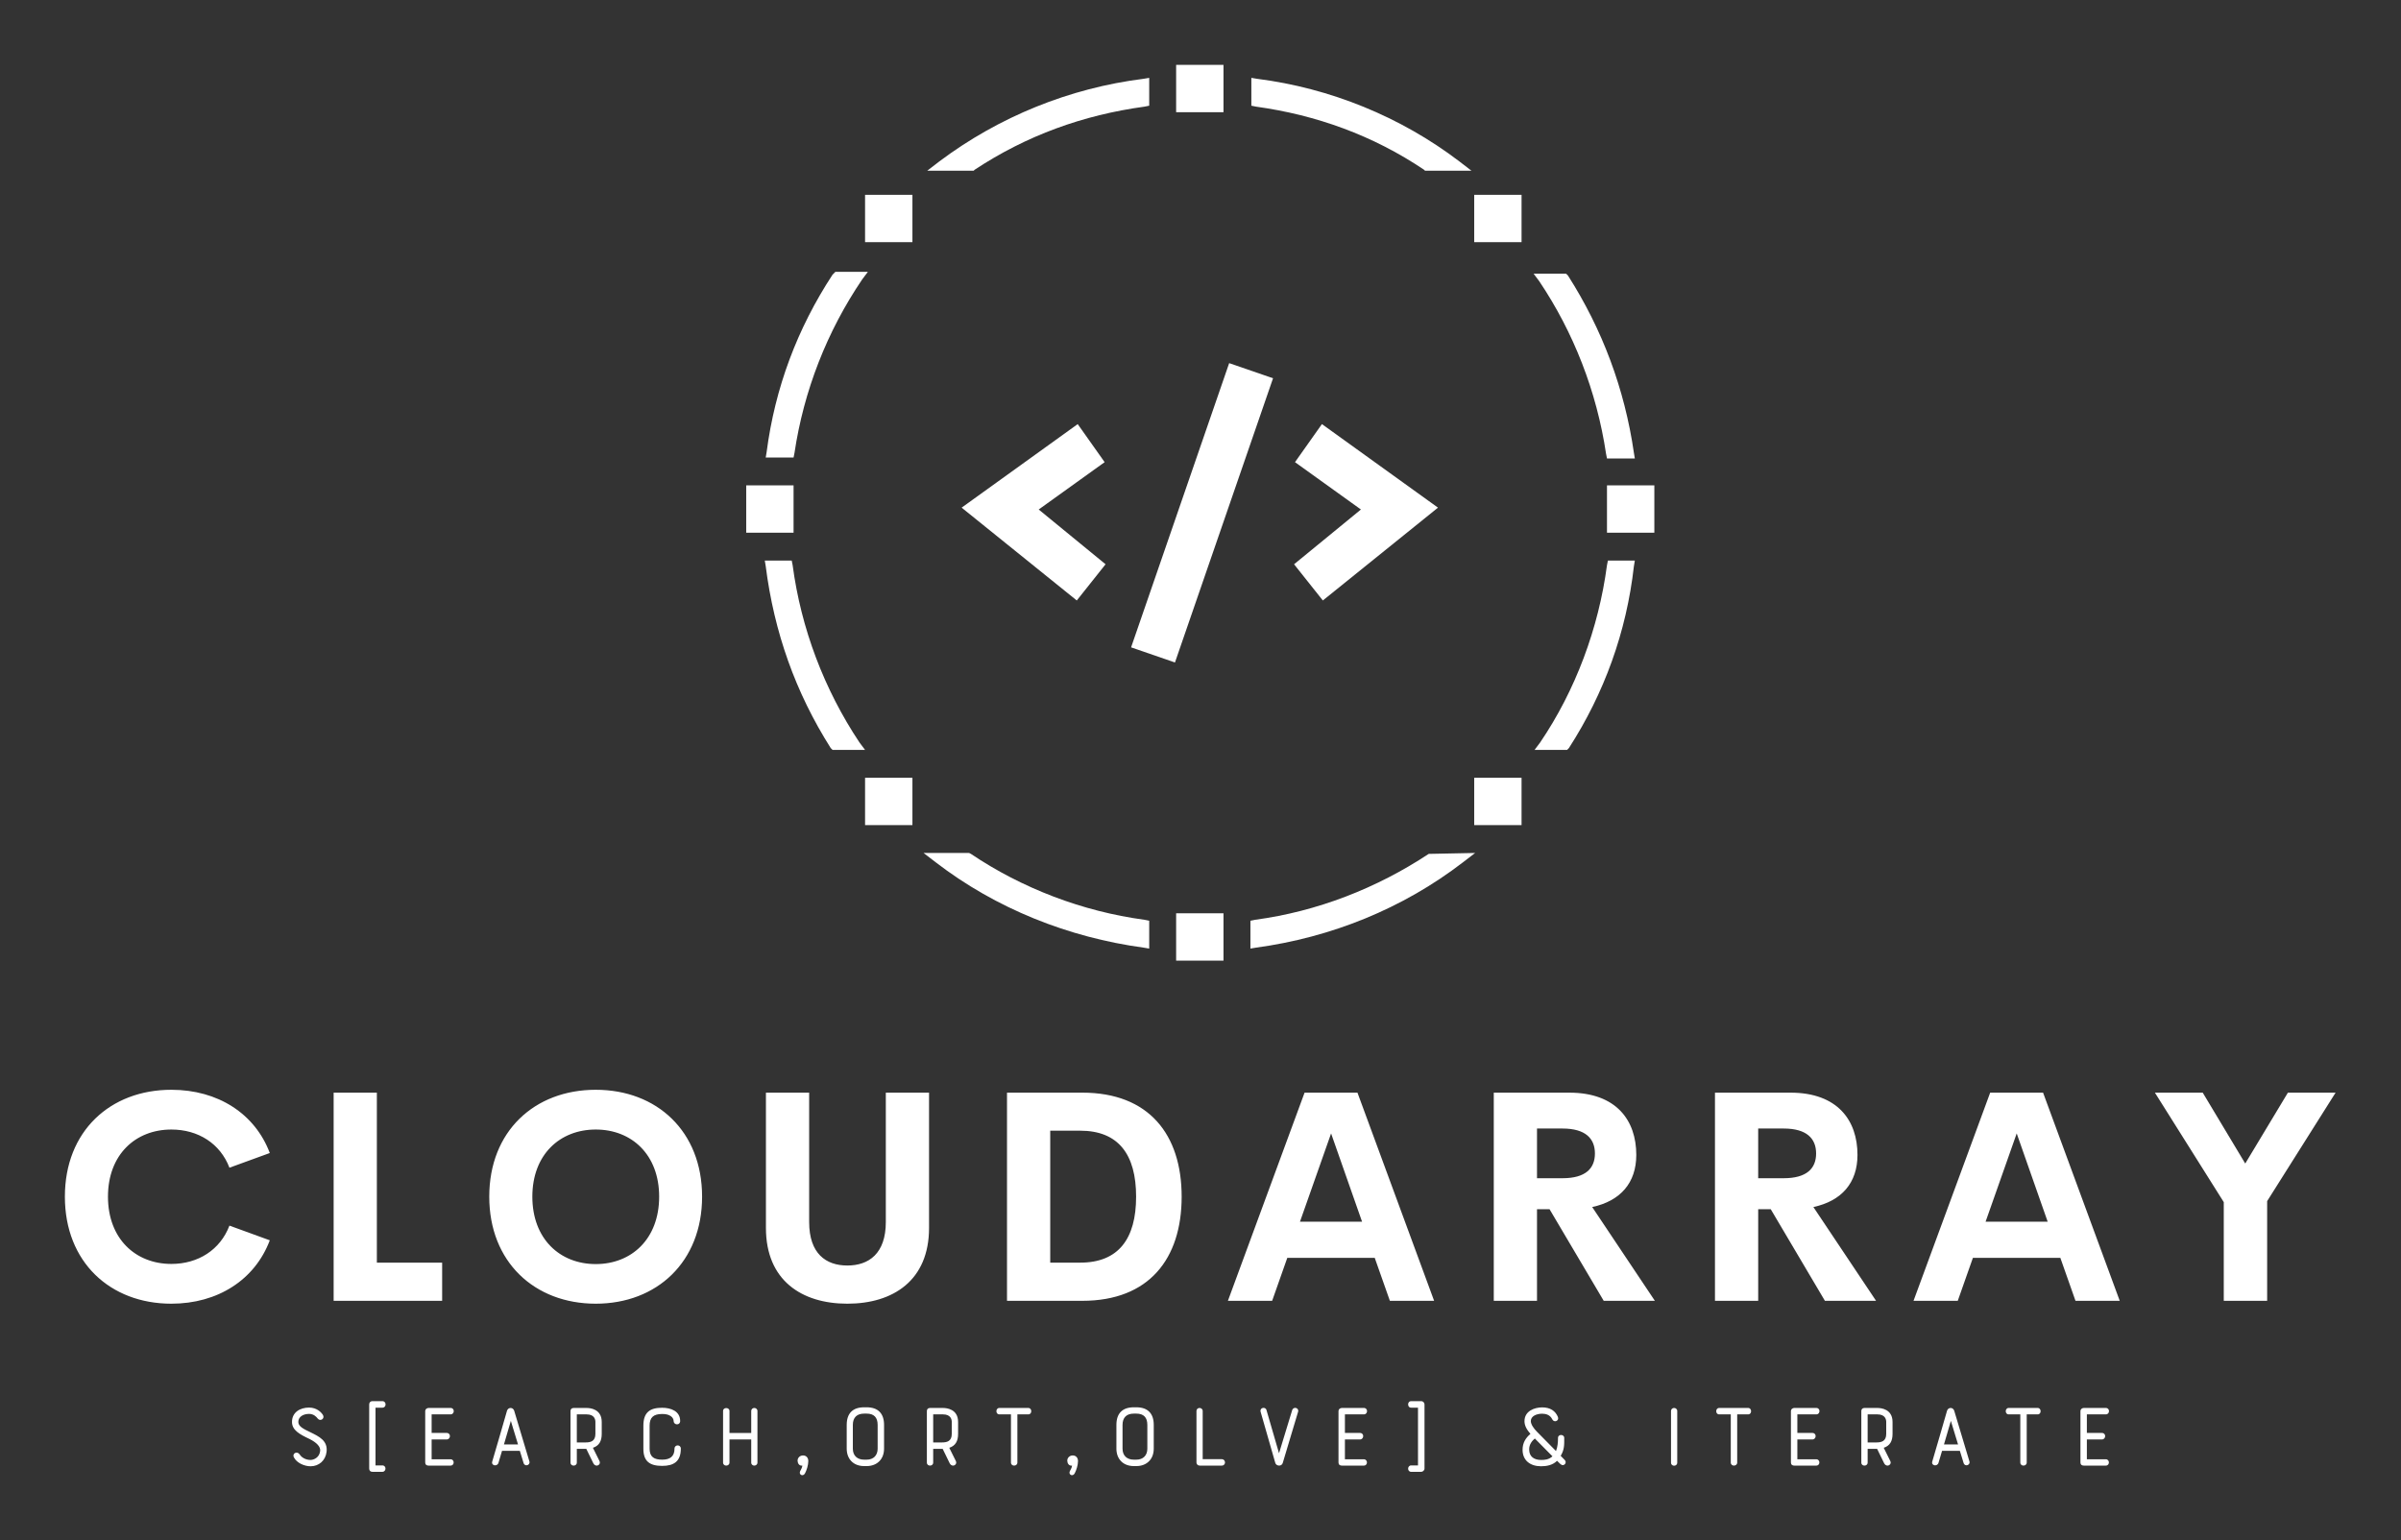 
        <svg xmlns="http://www.w3.org/2000/svg" xmlns:xlink="http://www.w3.org/1999/xlink" version="1.1" width="3171.429" height="2034.972" viewBox="0 0 3171.429 2034.972">
			
			<rect x="0" y="0" width="3171.429" height="2034.972" fill="#333333" stroke="none"/>
			
			<g transform="scale(8.571) translate(10, 10)">
				<defs id="SvgjsDefs1881"/><g id="SvgjsG1882" featureKey="symbolFeature-0" transform="matrix(1.431,0,0,1.431,103.425,-2.72)" fill="#fff"><rect xmlns="http://www.w3.org/2000/svg" x="47.4" y="1.9" width="5.1" height="5.1"/><rect xmlns="http://www.w3.org/2000/svg" x="47.4" y="93.3" width="5.1" height="5.1"/><rect xmlns="http://www.w3.org/2000/svg" x="13.9" y="78.7" width="5.1" height="5.1"/><rect xmlns="http://www.w3.org/2000/svg" x="79.5" y="78.7" width="5.1" height="5.1"/><rect xmlns="http://www.w3.org/2000/svg" x="13.9" y="15.9" width="5.1" height="5.1"/><rect xmlns="http://www.w3.org/2000/svg" x="79.5" y="15.9" width="5.1" height="5.1"/><rect xmlns="http://www.w3.org/2000/svg" x="1.1" y="47.2" width="5.1" height="5.1"/><rect xmlns="http://www.w3.org/2000/svg" x="93.8" y="47.2" width="5.1" height="5.1"/><path xmlns="http://www.w3.org/2000/svg" d="M10.4,24.5c-3.8,5.8-6.2,12.2-7.1,19.1l-0.1,0.6h3l0.1-0.5c1-6.7,3.5-13.1,7.3-18.7l0.6-0.8h-3.5L10.4,24.5  z"/><path xmlns="http://www.w3.org/2000/svg" d="M6.1,55.8L6,55.3H3.1l0.1,0.6c0.9,7.1,3.2,13.6,7,19.6l0.2,0.2h3.5l-0.6-0.8C9.5,69.2,7,62.6,6.1,55.8z"/><path xmlns="http://www.w3.org/2000/svg" d="M93.7,43.8l0.1,0.5h3l-0.1-0.6c-1-6.9-3.4-13.3-7.1-19.1l-0.2-0.2h-3.5l0.6,0.8  C90.2,30.7,92.7,37.1,93.7,43.8z"/><path xmlns="http://www.w3.org/2000/svg" d="M93.9,55.3l-0.1,0.5c-0.9,6.8-3.4,13.5-7.2,19.1L86,75.7h3.5l0.2-0.2c3.8-5.9,6.2-12.5,7-19.6l0.1-0.6  L93.9,55.3L93.9,55.3z"/><path xmlns="http://www.w3.org/2000/svg" d="M74.1,13.2l0.1,0.1h5l-1.3-1C71.6,7.5,64,4.4,56.1,3.4l-0.6-0.1v3L56,6.4C62.5,7.3,68.6,9.5,74.1,13.2z"/><path xmlns="http://www.w3.org/2000/svg" d="M21.9,12.3l-1.3,1h5l0.1-0.1C31.3,9.5,37.4,7.3,44,6.4l0.5-0.1v-3l-0.6,0.1C35.9,4.4,28.3,7.5,21.9,12.3z"/><path xmlns="http://www.w3.org/2000/svg" d="M74.6,86.9c-5.6,3.7-12,6.2-18.7,7.1l-0.5,0.1v3L56,97c8.1-1.1,15.8-4.2,22.3-9.2l1.3-1L74.6,86.9  L74.6,86.9z"/><path xmlns="http://www.w3.org/2000/svg" d="M25.3,86.9l-0.2-0.1h-4.9l1.3,1c6.5,5,14.3,8.1,22.4,9.2l0.6,0.1v-3L44,94C37.3,93.1,30.8,90.6,25.3,86.9z"/><polygon xmlns="http://www.w3.org/2000/svg" points="36.7,59.6 24.3,49.6 36.8,40.6 39.7,44.7 32.6,49.8 39.8,55.7 "/><polygon xmlns="http://www.w3.org/2000/svg" points="63.2,59.6 60.1,55.7 67.3,49.8 60.2,44.7 63.1,40.6 75.6,49.6 "/><rect xmlns="http://www.w3.org/2000/svg" x="47.7" y="34" transform="matrix(0.945 0.326 -0.326 0.945 19.119 -13.648)" width="5" height="32.4"/></g><g id="SvgjsG1883" featureKey="nameFeature-0" transform="matrix(1.137,0,0,1.137,-1.954,145.051)" fill="#fff"><path d="M16.152 40.391 c-8.301 0 -14.434 -5.644 -14.434 -14.512 s6.133 -14.492 14.434 -14.492 c6.289 0 11.328 3.223 13.34 8.574 l-5.469 1.992 c-1.25 -3.281 -4.238 -5.176 -7.871 -5.176 c-4.863 0 -8.594 3.398 -8.594 9.102 s3.731 9.121 8.594 9.121 c3.633 0 6.621 -1.914 7.871 -5.195 l5.469 1.992 c-2.012 5.352 -7.051 8.594 -13.34 8.594 z M44.004 34.824 l8.848 0 l0 5.176 l-14.707 0 l0 -28.223 l5.859 0 l0 23.047 z M73.672 40.391 c-8.301 0 -14.434 -5.664 -14.434 -14.512 c0 -8.867 6.133 -14.492 14.434 -14.492 c8.281 0 14.414 5.625 14.414 14.492 c0 8.848 -6.133 14.512 -14.414 14.512 z M73.672 35.02 c4.863 0 8.594 -3.418 8.594 -9.141 c0 -5.703 -3.731 -9.102 -8.594 -9.102 s-8.594 3.398 -8.594 9.102 c0 5.723 3.731 9.141 8.594 9.141 z M107.774 40.391 c-6.191 0 -11.035 -3.164 -11.035 -10.273 l0 -18.34 l5.859 0 l0 17.539 c0 4.297 2.285 5.898 5.176 5.898 c2.91 0 5.215 -1.621 5.215 -5.898 l0 -17.539 l5.859 0 l0 18.34 c0 7.109 -4.863 10.273 -11.074 10.273 z M129.414 40 l0 -28.223 l10.215 0 c9.004 0 13.457 5.664 13.457 14.102 c0 8.457 -4.453 14.121 -13.457 14.121 l-10.215 0 z M135.273 34.824 l4.062 0 c5.195 0 7.578 -3.242 7.578 -8.945 s-2.383 -8.945 -7.578 -8.945 l-4.062 0 l0 17.891 z M181.309 40 l-2.051 -5.82 l-11.855 0 l-2.051 5.82 l-5.996 0 l10.391 -28.223 l7.168 0 l10.391 28.223 l-5.996 0 z M169.122 29.277 l8.418 0 l-4.199 -11.973 z M210.293 40 l-7.344 -12.422 l-1.699 0 l0 12.422 l-5.859 0 l0 -28.223 l10.234 0 c6.387 0 9.082 3.769 9.082 8.438 c0 3.789 -2.148 6.25 -5.977 7.07 l8.496 12.715 l-6.934 0 z M201.25 16.641 l0 6.738 l3.457 0 c3.125 0 4.394 -1.328 4.394 -3.359 c0 -2.012 -1.27 -3.379 -4.394 -3.379 l-3.457 0 z M240.274 40 l-7.344 -12.422 l-1.699 0 l0 12.422 l-5.859 0 l0 -28.223 l10.234 0 c6.387 0 9.082 3.769 9.082 8.438 c0 3.789 -2.148 6.25 -5.977 7.07 l8.496 12.715 l-6.934 0 z M231.23 16.641 l0 6.738 l3.457 0 c3.125 0 4.394 -1.328 4.394 -3.359 c0 -2.012 -1.27 -3.379 -4.394 -3.379 l-3.457 0 z M274.238 40 l-2.051 -5.82 l-11.855 0 l-2.051 5.82 l-5.996 0 l10.391 -28.223 l7.168 0 l10.391 28.223 l-5.996 0 z M262.051 29.277 l8.418 0 l-4.199 -11.973 z M309.492 11.777 l-9.277 14.707 l0 13.516 l-5.879 0 l0 -13.379 l-9.336 -14.844 l6.484 0 l5.762 9.609 l5.781 -9.609 l6.465 0 z"/></g><g id="SvgjsG1884" featureKey="sloganFeature-0" transform="matrix(0.738,0,0,0.738,33.627,201.617)" fill="#fff"><path d="M2.26 17.68 c-0.44 -0.82 0.68 -1.42 1.2 -0.6 c0.26 0.42 1.04 1.14 2.28 1.14 c0.52 0 1.82 -0.38 2 -1.86 c0.12 -0.9 -0.74 -1.78 -2.22 -2.52 c-2.08 -0.98 -3.66 -1.84 -3.66 -3.56 c0 -2.04 1.72 -3 3.56 -3 c1.66 0 2.58 1.02 2.9 1.54 c0.46 0.74 -0.54 1.46 -1.1 0.74 c-0.28 -0.36 -0.82 -0.96 -1.8 -0.96 c-1.1 0 -2.24 0.52 -2.24 1.68 c0 0.92 1.02 1.44 2.54 2.16 c1.78 0.88 3.64 1.74 3.36 4.08 c-0.22 1.84 -1.62 3.02 -3.34 3.02 c-1.3 0 -2.9 -0.7 -3.48 -1.86 z M17.98 20.02 l0 -13.4 c0 -0.34 0.22 -0.68 0.68 -0.68 l2.08 0 c0.44 0 0.66 0.34 0.66 0.68 s-0.22 0.68 -0.66 0.68 l-1.44 0 l0 12.06 l1.42 0 c0.44 0 0.66 0.32 0.66 0.66 s-0.22 0.68 -0.66 0.68 l-2.06 0 c-0.46 0 -0.68 -0.28 -0.68 -0.68 z M29.679 18.7 l0 -10.64 c0 -0.46 0.36 -0.7 0.7 -0.7 l4.6 0 c0.44 0 0.66 0.32 0.66 0.66 s-0.22 0.68 -0.66 0.68 l-3.96 0 l0 3.88 l3.14 0 c0.46 0 0.68 0.32 0.68 0.66 s-0.24 0.7 -0.68 0.7 l-3.14 0 l0 4.14 l3.96 0 c0.42 0 0.64 0.34 0.64 0.66 c0 0.34 -0.22 0.66 -0.64 0.66 l-4.6 0 c-0.34 0 -0.7 -0.12 -0.7 -0.7 z M50.218 18.86 l-0.78 -2.54 l-3.72 0 l-0.74 2.5 c-0.26 0.86 -1.58 0.6 -1.3 -0.28 c1.04 -3.5 2.06 -7.06 3.08 -10.6 c0.12 -0.38 0.44 -0.58 0.76 -0.58 c0.3 0 0.62 0.2 0.74 0.58 l3.18 10.6 c0.22 0.76 -0.96 1.18 -1.22 0.32 z M47.559 10.06 l-1.44 4.92 l2.94 0 c-0.5 -1.68 -0.96 -3.12 -1.5 -4.92 z M61.338 15.9 l0 2.86 c0 0.44 -0.34 0.64 -0.66 0.64 c-0.34 0 -0.66 -0.2 -0.66 -0.64 l0 -10.74 c0 -0.4 0.22 -0.66 0.66 -0.66 l2.7 0 c0.76 0 3.16 0.22 3.16 2.92 l0 2.5 c0 1.52 -0.56 2.48 -1.84 2.9 l1.36 2.74 c0.28 0.54 -0.14 0.98 -0.58 0.98 c-0.24 0 -0.54 -0.16 -0.7 -0.5 l-1.46 -3 l-1.98 0 z M65.218 12.78 l0 -2.5 c0 -0.48 -0.18 -1.58 -1.84 -1.58 l-2.04 0 l0 5.86 l1.86 0 c0.98 0 2.02 -0.22 2.02 -1.78 z M79.157 7.32 c1.82 0 3.76 0.7 3.76 2.76 c0 0.48 -0.32 0.7 -0.66 0.7 s-0.7 -0.24 -0.7 -0.7 c0 -0.16 -0.1 -1.46 -2.4 -1.46 c-1.82 0 -2.62 0.72 -2.62 2.44 l0 4.82 c0 1.74 0.98 2.28 2.62 2.28 c1.66 0 2.58 -0.68 2.58 -2.3 c0 -0.46 0.34 -0.68 0.66 -0.68 c0.34 0 0.66 0.22 0.66 0.68 c0 2.7 -1.5 3.6 -3.9 3.6 c-2.6 0 -3.92 -0.96 -3.92 -3.58 l0 -4.82 c0 -2.84 1.42 -3.74 3.92 -3.74 z M91.877 18.76 l0 -10.76 c0 -0.42 0.32 -0.62 0.66 -0.62 s0.68 0.2 0.68 0.62 l0 4.58 l4.54 0 l0 -4.58 c0 -0.42 0.32 -0.64 0.64 -0.64 s0.66 0.22 0.66 0.64 l0 10.76 c0 0.42 -0.34 0.64 -0.66 0.64 s-0.64 -0.22 -0.64 -0.64 l0 -4.82 l-4.54 0 l0 4.82 c0 0.42 -0.34 0.64 -0.68 0.64 s-0.66 -0.22 -0.66 -0.64 z M108.996 21 c-0.4 0.78 -1.34 0.32 -1.04 -0.4 c0.14 -0.34 0.44 -0.7 0.48 -1.2 c-0.7 0.1 -1 -0.54 -1 -1.04 c0 -0.56 0.46 -1.08 1.14 -1.08 c0.74 0 1.1 0.56 1.1 1.18 c0 0.84 -0.34 1.9 -0.68 2.54 z M117.696 15.86 l0 -4.96 c0 -2.4 1.24 -3.68 3.64 -3.68 l0.52 0 c2.38 0 3.64 1.28 3.64 3.68 l0 4.96 c0 2.2 -1.46 3.64 -3.64 3.64 l-0.52 0 c-2.22 0 -3.64 -1.46 -3.64 -3.64 z M121.336 18.16 l0.52 0 c1.44 0 2.3 -0.9 2.3 -2.3 l0 -4.96 c0 -1.56 -0.76 -2.36 -2.3 -2.36 l-0.52 0 c-1.52 0 -2.36 0.82 -2.36 2.36 l0 4.96 c0 1.46 0.92 2.3 2.36 2.3 z M135.755 15.9 l0 2.86 c0 0.44 -0.34 0.64 -0.66 0.64 c-0.34 0 -0.66 -0.2 -0.66 -0.64 l0 -10.74 c0 -0.4 0.22 -0.66 0.66 -0.66 l2.7 0 c0.76 0 3.16 0.22 3.16 2.92 l0 2.5 c0 1.52 -0.56 2.48 -1.84 2.9 l1.36 2.74 c0.28 0.54 -0.14 0.98 -0.58 0.98 c-0.24 0 -0.54 -0.16 -0.7 -0.5 l-1.46 -3 l-1.98 0 z M139.635 12.78 l0 -2.5 c0 -0.48 -0.18 -1.58 -1.84 -1.58 l-2.04 0 l0 5.86 l1.86 0 c0.98 0 2.02 -0.22 2.02 -1.78 z M149.575 7.36 l6.04 0 c0.42 0 0.62 0.34 0.62 0.68 s-0.2 0.66 -0.62 0.66 l-2.28 0 l0 10.06 c0 0.42 -0.34 0.64 -0.68 0.64 s-0.66 -0.22 -0.66 -0.64 l0 -10.06 l-2.42 0 c-0.42 0 -0.62 -0.32 -0.62 -0.66 s0.2 -0.68 0.62 -0.68 z M165.314 21 c-0.4 0.78 -1.34 0.32 -1.04 -0.4 c0.14 -0.34 0.44 -0.7 0.48 -1.2 c-0.7 0.1 -1 -0.54 -1 -1.04 c0 -0.56 0.46 -1.08 1.14 -1.08 c0.74 0 1.1 0.56 1.1 1.18 c0 0.84 -0.34 1.9 -0.68 2.54 z M174.014 15.86 l0 -4.96 c0 -2.4 1.24 -3.68 3.64 -3.68 l0.52 0 c2.38 0 3.64 1.28 3.64 3.68 l0 4.96 c0 2.2 -1.46 3.64 -3.64 3.64 l-0.52 0 c-2.22 0 -3.64 -1.46 -3.64 -3.64 z M177.654 18.16 l0.52 0 c1.44 0 2.3 -0.9 2.3 -2.3 l0 -4.96 c0 -1.56 -0.76 -2.36 -2.3 -2.36 l-0.52 0 c-1.52 0 -2.36 0.82 -2.36 2.36 l0 4.96 c0 1.46 0.92 2.3 2.36 2.3 z M190.733 18.76 l0 -10.76 c0 -0.42 0.32 -0.64 0.64 -0.64 s0.66 0.22 0.66 0.64 l0 10.06 l3.98 0 c0.44 0 0.68 0.34 0.68 0.68 s-0.24 0.66 -0.68 0.66 l-4.62 0 c-0.4 0 -0.66 -0.32 -0.66 -0.64 z M205.353 7.8 l2.62 9.02 l2.74 -8.98 c0.26 -0.86 1.48 -0.52 1.24 0.32 l-3.2 10.68 c-0.1 0.36 -0.42 0.56 -0.76 0.56 s-0.7 -0.2 -0.8 -0.56 l-3.06 -10.66 c-0.26 -0.9 1 -1.16 1.22 -0.38 z M220.392 18.7 l0 -10.64 c0 -0.46 0.36 -0.7 0.7 -0.7 l4.6 0 c0.44 0 0.66 0.32 0.66 0.66 s-0.22 0.68 -0.66 0.68 l-3.96 0 l0 3.88 l3.14 0 c0.46 0 0.68 0.32 0.68 0.66 s-0.24 0.7 -0.68 0.7 l-3.14 0 l0 4.14 l3.96 0 c0.42 0 0.64 0.34 0.64 0.66 c0 0.34 -0.22 0.66 -0.64 0.66 l-4.6 0 c-0.34 0 -0.7 -0.12 -0.7 -0.7 z M236.992 7.3 l-1.42 0 c-0.44 0 -0.64 -0.34 -0.64 -0.68 s0.2 -0.68 0.64 -0.68 l2.1 0 c0.4 0 0.68 0.34 0.68 0.68 l0 13.4 c0 0.4 -0.4 0.68 -0.68 0.68 l-2.1 0 c-0.42 0 -0.64 -0.32 -0.64 -0.66 s0.22 -0.68 0.64 -0.68 l1.42 0 l0 -12.06 z M266.791 17.36 l0.84 0.86 c0.6 0.62 -0.26 1.48 -0.86 0.88 c0 0 -0.02 0.02 -0.74 -0.7 c-0.92 0.92 -2.2 1.14 -3.34 1.14 c-2.24 0 -3.86 -1.2 -3.86 -3.44 c0 -1.5 0.68 -2.5 1.64 -3.32 c-0.76 -0.9 -1.24 -1.7 -1.24 -2.66 c0 -2.12 2.08 -2.88 3.7 -2.88 c1.68 0 2.76 0.74 3.28 2 c0.32 0.8 -0.8 1.3 -1.2 0.46 c-0.42 -0.88 -1.3 -1.14 -2.08 -1.14 c-1.18 0 -2.38 0.5 -2.38 1.54 c0 0.7 0.66 1.6 1.26 2.2 l4 4.06 c0.34 -0.88 0.42 -1.82 0.42 -2.74 c0 -0.84 1.3 -0.8 1.3 0 c0 1.38 0.06 2.42 -0.74 3.74 z M265.071 17.46 l-3.68 -3.72 c-0.48 0.4 -1.24 1.2 -1.18 2.36 c0.02 1.44 1.04 2.12 2.48 2.12 c0.72 0 1.6 -0.04 2.38 -0.76 z M289.83 18.78 l0 -10.78 c0 -0.42 0.32 -0.64 0.64 -0.64 s0.66 0.22 0.66 0.64 l0 10.78 c0 0.86 -1.3 0.86 -1.3 0 z M299.889 7.36 l6.04 0 c0.42 0 0.62 0.34 0.62 0.68 s-0.2 0.66 -0.62 0.66 l-2.28 0 l0 10.06 c0 0.42 -0.34 0.64 -0.68 0.64 s-0.66 -0.22 -0.66 -0.64 l0 -10.06 l-2.42 0 c-0.42 0 -0.62 -0.32 -0.62 -0.66 s0.2 -0.68 0.62 -0.68 z M314.869 18.7 l0 -10.64 c0 -0.46 0.36 -0.7 0.7 -0.7 l4.6 0 c0.44 0 0.66 0.32 0.66 0.66 s-0.22 0.68 -0.66 0.68 l-3.96 0 l0 3.88 l3.14 0 c0.46 0 0.68 0.32 0.68 0.66 s-0.24 0.7 -0.68 0.7 l-3.14 0 l0 4.14 l3.96 0 c0.42 0 0.64 0.34 0.64 0.66 c0 0.34 -0.22 0.66 -0.64 0.66 l-4.6 0 c-0.34 0 -0.7 -0.12 -0.7 -0.7 z M330.888 15.9 l0 2.86 c0 0.44 -0.34 0.64 -0.66 0.64 c-0.34 0 -0.66 -0.2 -0.66 -0.64 l0 -10.74 c0 -0.4 0.22 -0.66 0.66 -0.66 l2.7 0 c0.76 0 3.16 0.22 3.16 2.92 l0 2.5 c0 1.52 -0.56 2.48 -1.84 2.9 l1.36 2.74 c0.28 0.54 -0.14 0.98 -0.58 0.98 c-0.24 0 -0.54 -0.16 -0.7 -0.5 l-1.46 -3 l-1.98 0 z M334.768 12.78 l0 -2.5 c0 -0.48 -0.18 -1.58 -1.84 -1.58 l-2.04 0 l0 5.86 l1.86 0 c0.98 0 2.02 -0.22 2.02 -1.78 z M350.928 18.86 l-0.78 -2.54 l-3.72 0 l-0.74 2.5 c-0.26 0.86 -1.58 0.6 -1.3 -0.28 c1.04 -3.5 2.06 -7.06 3.08 -10.6 c0.12 -0.38 0.44 -0.58 0.76 -0.58 c0.3 0 0.62 0.2 0.74 0.58 l3.18 10.6 c0.22 0.76 -0.96 1.18 -1.22 0.32 z M348.268 10.06 l-1.44 4.92 l2.94 0 c-0.5 -1.68 -0.96 -3.12 -1.5 -4.92 z M360.347 7.36 l6.04 0 c0.42 0 0.62 0.34 0.62 0.68 s-0.2 0.66 -0.62 0.66 l-2.28 0 l0 10.06 c0 0.42 -0.34 0.64 -0.68 0.64 s-0.66 -0.22 -0.66 -0.64 l0 -10.06 l-2.42 0 c-0.42 0 -0.62 -0.32 -0.62 -0.66 s0.2 -0.68 0.62 -0.68 z M375.327 18.7 l0 -10.64 c0 -0.46 0.36 -0.7 0.7 -0.7 l4.6 0 c0.44 0 0.66 0.32 0.66 0.66 s-0.22 0.68 -0.66 0.68 l-3.96 0 l0 3.88 l3.14 0 c0.46 0 0.68 0.32 0.68 0.66 s-0.24 0.7 -0.68 0.7 l-3.14 0 l0 4.14 l3.96 0 c0.42 0 0.64 0.34 0.64 0.66 c0 0.34 -0.22 0.66 -0.64 0.66 l-4.6 0 c-0.34 0 -0.7 -0.12 -0.7 -0.7 z"/></g>
			</g>
		</svg>
	
